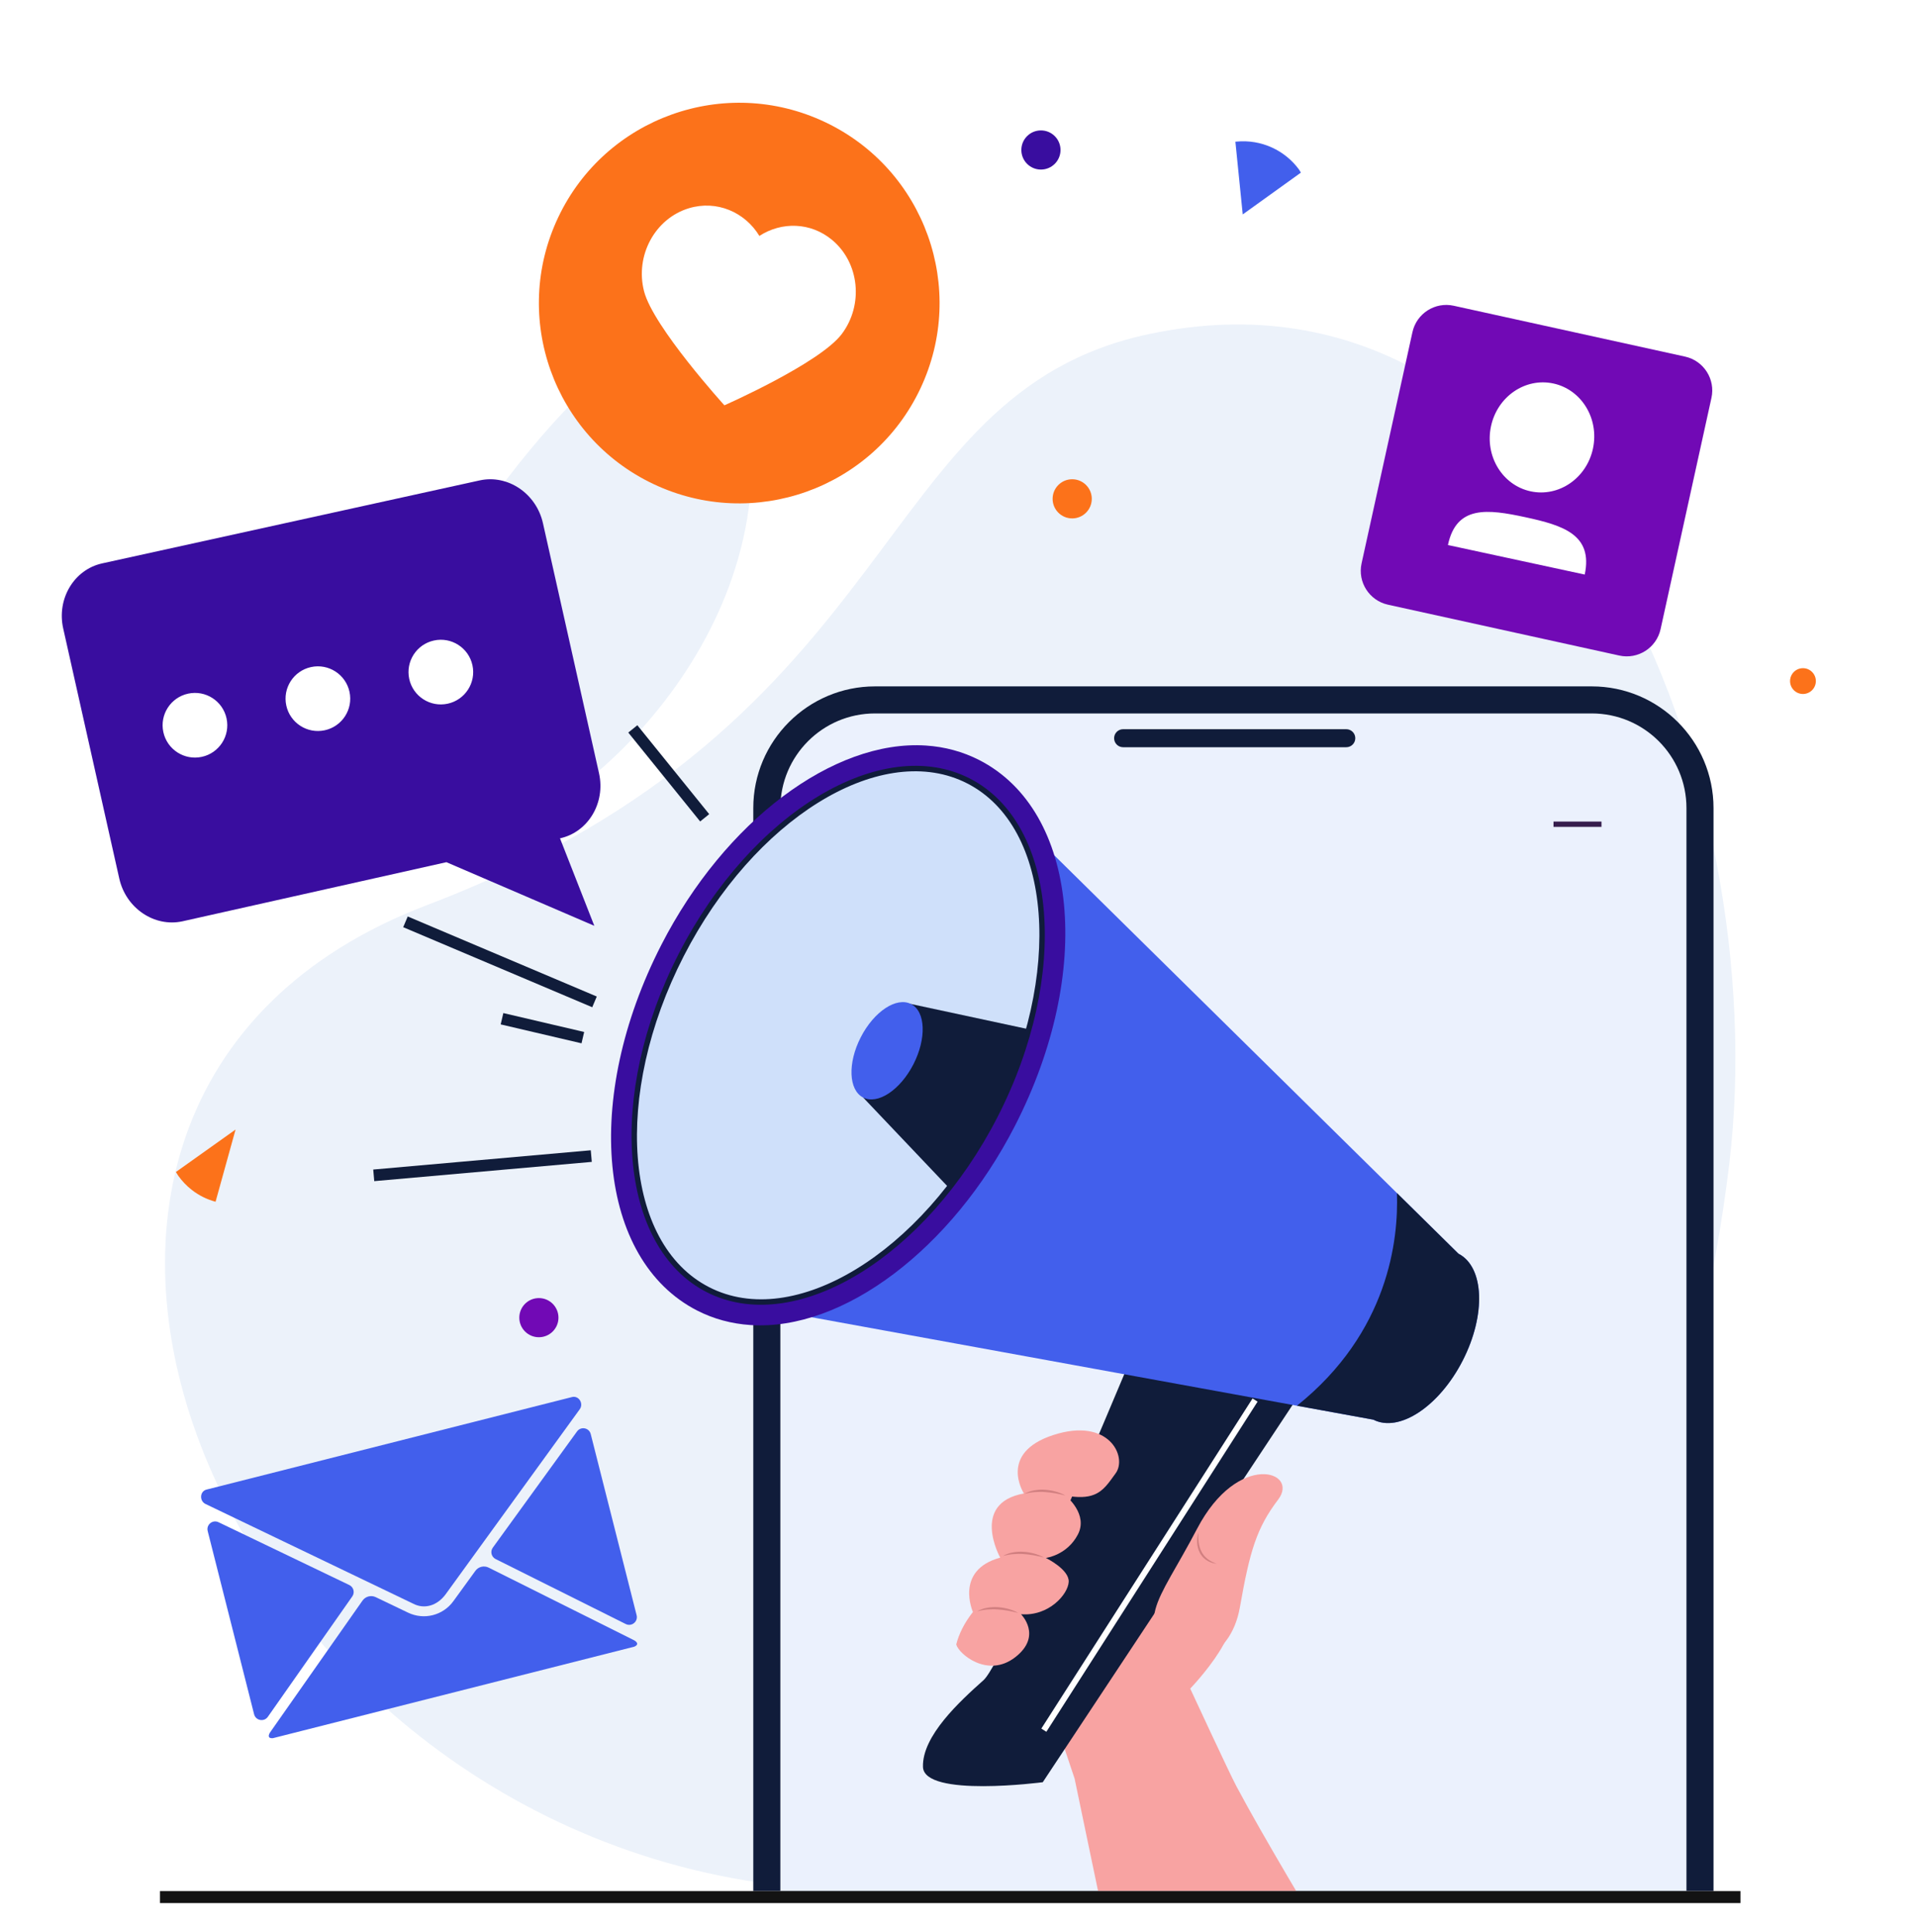 <svg xmlns:inkscape="http://www.inkscape.org/namespaces/inkscape" xmlns:sodipodi="http://sodipodi.sourceforge.net/DTD/sodipodi-0.dtd" xmlns="http://www.w3.org/2000/svg" xmlns:svg="http://www.w3.org/2000/svg" width="393.361mm" height="396.524mm" viewBox="0 0 393.361 396.524" id="svg447" sodipodi:docname="dm.svg" inkscape:version="1.1.2 (0a00cf5339, 2022-02-04)"><rect x="0" y="0" width="393.361" height="396.524" fill="#808080" stroke="none"/><defs id="defs444"><clipPath id="clipPath24"><path d="M 30468.5,2035.2 H 16059 l -4059.6,11517.1 4059.6,4197.5 h 14409.5 z" id="path22"></path></clipPath><clipPath id="clipPath24-6"><path d="M 30468.5,2035.2 H 16059 l -4059.6,11517.1 4059.6,4197.5 h 14409.5 z" id="path22-1"></path></clipPath><clipPath id="clipPath24-6-1"><path d="M 30468.5,2035.2 H 16059 l -4059.6,11517.1 4059.6,4197.5 h 14409.5 z" id="path22-1-5"></path></clipPath></defs><g inkscape:label="Layer 1" inkscape:groupmode="layer" id="layer1" transform="translate(107.753,99.423)"><g id="g10" transform="matrix(0.016,0,0,-0.016,-242.24,321.248)" clip-path="none"><path d="M 40000,0 H 0 V 26666.7 H 40000 V 0" style="fill:#ffffff;fill-opacity:1;fill-rule:nonzero;stroke:none" id="path12"></path><path d="m 23143.3,22007.2 c -3599.6,-760.5 -3063.5,-4965 -9260.6,-7324.5 -6642.21,-2528.9 -2619.2,-12069.3 4937.9,-12612.3 7521.8,-540.7 10990.6,2850.9 11762.8,9296.4 580.6,4846.5 -2090.9,11770.5 -7440.1,10640.4" style="fill:#ecf2fa;fill-opacity:1;fill-rule:nonzero;stroke:none" id="path14"></path><path d="m 14682.8,15547.2 c 1614.4,554.7 4061.4,3147.2 3176.5,6050.9 -884.9,2903.7 -7942.5,-7688.6 -3176.5,-6050.9" style="fill:#ecf2fa;fill-opacity:1;fill-rule:nonzero;stroke:none" id="path16"></path><g id="g18"><g id="g20" clip-path="url(#clipPath24-6-1)"><path d="m 30380.9,15926.5 v -20524 c 0,-860.3 -700.2,-1561.2 -1561.2,-1561.2 h -4105.8 v 3.1 h -5180.3 c -338.1,20.1 -647.5,148.5 -893.6,349.7 -350.4,286.9 -574,721.8 -574,1208.4 v 20524 c 0,861.1 700.9,1561.2 1561.2,1561.2 h 9192.5 c 861,0 1561.2,-700.1 1561.2,-1561.2" style="fill:#101c3a;fill-opacity:1;fill-rule:nonzero;stroke:none" id="path26"></path><path d="M 30033.8,15927 V -4597.7 c 0,-670.3 -543.5,-1213.8 -1214.4,-1213.8 h -9192.3 c -670.3,0 -1213.8,543.5 -1213.8,1213.8 V 15927 c 0,670.2 543.5,1213.7 1213.8,1213.7 h 9192.3 c 670.9,0 1214.4,-543.5 1214.4,-1213.7" style="fill:#ebf1fd;fill-opacity:1;fill-rule:nonzero;stroke:none" id="path28"></path><path d="m 25671,16938.5 h -2861.8 c -63.8,0 -115.6,-51.8 -115.6,-115.6 0,-63.9 51.8,-115.7 115.6,-115.7 H 25671 c 63.9,0 115.7,51.8 115.7,115.7 0,63.8 -51.8,115.6 -115.7,115.6" style="fill:#101c3a;fill-opacity:1;fill-rule:nonzero;stroke:none" id="path30"></path><path d="m 19519.8,15630.3 -48.6,48.5 383.5,383.5 48.5,-48.5 -383.4,-383.5" style="fill:#101c3a;fill-opacity:1;fill-rule:nonzero;stroke:none" id="path32"></path><path d="m 19854.7,15630.3 -383.5,383.5 48.6,48.5 383.4,-383.5 -48.5,-48.5" style="fill:#101c3a;fill-opacity:1;fill-rule:nonzero;stroke:none" id="path34"></path><path d="m 28944,15685.4 h -615.2 v 68.7 h 615.2 v -68.7" style="fill:#361e4d;fill-opacity:1;fill-rule:nonzero;stroke:none" id="path36"></path><path d="m 21993.4,7320.6 c 0,0 1329.1,-1261.4 2069.6,-1586 470.6,-206.2 -393.3,-1102.4 -393.3,-1102.4 0,0 501.8,-1083.1 591.6,-1251.4 715.4,-1338.8 2200.2,-3659.8 2993.3,-5144 840.8,-1573.7 -1929.2,-4647.4 -3262.9,-1797.4 -692.3,1479.3 -1450.8,5360.1 -1804.9,7038.8 l -267.5,798.3 v 0 c -99.6,203.2 -248.5,448.9 -473.3,745.3 -849.9,1120.9 547.4,2298.8 547.4,2298.8" style="fill:#f8a3a2;fill-opacity:1;fill-rule:nonzero;stroke:none" id="path38"></path><path d="m 21018.5,4740.1 c -305.9,-272.8 -787.6,-714.9 -776.2,-1111.9 11.5,-397.2 1536.3,-196.8 1536.3,-196.8 l 3680.1,5559.5 -2308.4,457.8 c 0,0 -1826,-4435.6 -2131.8,-4708.6" style="fill:#101c3a;fill-opacity:1;fill-rule:nonzero;stroke:none" id="path40"></path><path d="m 21824.7,4078.3 2708.9,4234.5 -64.3,41.2 -2708.9,-4234.6 64.3,-41.1" style="fill:#ffffff;fill-opacity:1;fill-rule:nonzero;stroke:none" id="path42"></path><path d="M 27109.7,10210.9 20946.9,16286 17534.2,9629.1 26018.3,8081.9 c 331.2,-169.8 844.1,169.1 1145.4,757.1 301.4,587.9 277.2,1202.1 -54,1371.9" style="fill:#425fec;fill-opacity:1;fill-rule:nonzero;stroke:none" id="path44"></path><path d="m 27109.7,10210.9 -789.1,777.9 c 21.6,-595.9 -106.1,-1786.9 -1282.1,-2728.2 l 979.8,-178.7 c 331.2,-169.8 844.1,169.1 1145.4,757.1 301.4,587.9 277.2,1202.1 -54,1371.9" style="fill:#101c3a;fill-opacity:1;fill-rule:nonzero;stroke:none" id="path46"></path><path d="m 20964.6,16542.4 c -210.3,107.6 -440.9,170.6 -685.4,186.5 -1185.7,77.5 -2580.1,-972.9 -3391.1,-2554.4 -1014.5,-1979.3 -813.7,-4040.3 457.1,-4692.3 210.3,-107.7 440.9,-170.6 685.4,-186.6 1185.7,-77.4 2580.1,973.2 3391.1,2554.7 1014.8,1979.5 813.8,4040.5 -457.1,4692.1" style="fill:#390d9f;fill-opacity:1;fill-rule:nonzero;stroke:none" id="path48"></path><path d="m 20827.1,16274.2 c -1111.3,569.7 -2760.9,-428.8 -3684.4,-2230.3 -923.6,-1801.5 -771.3,-3723.8 339.9,-4293.5 1111.3,-569.7 2761,428.8 3684.5,2230.4 923.5,1801.4 771.3,3723.7 -340,4293.4" style="fill:#cfe0fa;fill-opacity:1;fill-rule:nonzero;stroke:none" id="path50"></path><path d="m 20761.6,16266.7 c -1091.5,505.9 -2687.8,-484.4 -3587.3,-2239 -913.1,-1781.2 -767.5,-3685.8 324.5,-4245.7 1088.1,-560.7 2723.5,433.7 3636.6,2214.9 913.2,1781.2 767.6,3685.8 -324.5,4245.6 -16.2,8.4 -32.8,16.5 -49.3,24.2 z M 17517.9,9693.6 c -17.3,8.1 -34.5,16.4 -51.5,25.1 -1127,577.8 -1286.3,2525.3 -355.4,4341.4 931,1816.3 2606.6,2823.5 3732.4,2245.8 v 0 c 1127,-577.8 1286.3,-2525.3 355.4,-4341.3 -916.9,-1788.7 -2554.8,-2792.9 -3680.9,-2271" style="fill:#101c3a;fill-opacity:1;fill-rule:nonzero;stroke:none" id="path52"></path><path d="m 20020.5,13412.8 -544.9,-1199 1101.2,-1159.8 c 217.3,276.8 415.7,586.2 589.9,926.1 189.4,370.3 334.3,743.6 431.6,1109.5 l -1509.7,323.9 -68.1,-0.7" style="fill:#101c3a;fill-opacity:1;fill-rule:nonzero;stroke:none" id="path54"></path><path d="m 20089.5,13413.2 c -186.6,95.6 -475.4,-95.3 -645.1,-426.4 -169.8,-331.1 -156.2,-677 30.4,-772.6 186.5,-95.7 475.3,95.2 645.1,426.3 169.7,331.1 156.1,677 -30.4,772.7" style="fill:#425fec;fill-opacity:1;fill-rule:nonzero;stroke:none" id="path56"></path><path d="m 17384.8,15755 116,93.8 -921.6,1140.4 -116.1,-93.9 921.7,-1140.3" style="fill:#101c3a;fill-opacity:1;fill-rule:nonzero;stroke:none" id="path58"></path><path d="m 13205.1,11141.4 2789.9,247.1 -13.1,148.8 -2789.8,-247.1 13,-148.8" style="fill:#101c3a;fill-opacity:1;fill-rule:nonzero;stroke:none" id="path60"></path><path d="m 15863.3,12909.3 33.9,145.4 -1036.6,242.5 -33.9,-145.3 1036.6,-242.6" style="fill:#101c3a;fill-opacity:1;fill-rule:nonzero;stroke:none" id="path62"></path><path d="m 16000.8,13372 58.2,137.5 -2424.4,1026.8 -58.2,-137.5 2424.4,-1026.8" style="fill:#101c3a;fill-opacity:1;fill-rule:nonzero;stroke:none" id="path64"></path><path d="m 21536.9,7135.2 c -692,-124.4 -304,-823.1 -304,-823.1 -589.6,-161 -350,-697.2 -350,-697.2 -115.1,-146.4 -181,-286.4 -213.9,-416.2 30.2,-120.3 402.7,-438.6 756.5,-164 353.8,274.6 74.4,551.4 74.4,551.4 356.4,-27.7 603.1,255.3 611.5,415.3 8,157.1 -281.3,301.1 -293,306.8 11.6,1.6 272.9,38.5 409.8,299.3 136.5,259.9 -144.3,489.3 -158.2,500.8 165.7,-29.7 277.5,-22.9 362.5,10 124.5,47.7 190.5,150.9 281.2,276.1 152.6,210.6 -85.5,722.3 -799.4,490.7 -713.9,-231.7 -377.4,-749.9 -377.4,-749.9" style="fill:#f8a3a2;fill-opacity:1;fill-rule:nonzero;stroke:none" id="path66"></path><path d="m 21795.3,6312.9 c -79.3,44.5 -169.8,67.7 -261.1,74.2 -45.7,3.4 -92,0.5 -137.1,-7.6 -45.4,-7.1 -88.8,-24.2 -128.9,-44.8 44.4,10 87.7,19 132,22.2 44,3.2 88.1,4.7 132.2,1 44,-2.7 87.9,-8.4 131.7,-15.9 43.7,-8.2 87.5,-17.2 131.2,-29.1" style="fill:#d17f80;fill-opacity:1;fill-rule:nonzero;stroke:none" id="path68"></path><path d="m 21464.4,5602.4 c -79.4,44.6 -169.9,67.8 -261.1,74.3 -45.8,3.3 -92,0.4 -137.2,-7.6 -45.3,-7.1 -88.7,-24.2 -128.8,-44.8 44.3,10 87.7,18.9 131.9,22.2 44,3.1 88.2,4.6 132.2,1 44,-2.7 87.9,-8.4 131.7,-16 43.7,-8.1 87.5,-17.1 131.3,-29.1" style="fill:#d17f80;fill-opacity:1;fill-rule:nonzero;stroke:none" id="path70"></path><path d="m 22069.3,7108.6 c -79.4,44.5 -170,67.7 -261.2,74.3 -45.7,3.3 -92,0.4 -137.1,-7.7 -45.3,-7.1 -88.7,-24.2 -128.8,-44.8 44.3,10 87.7,19 131.9,22.2 44,3.2 88.1,4.7 132.2,1 44,-2.6 87.9,-8.4 131.7,-15.9 43.8,-8.2 87.5,-17.2 131.3,-29.1" style="fill:#d17f80;fill-opacity:1;fill-rule:nonzero;stroke:none" id="path72"></path><path d="m 23564,4932.6 c 0,0 615.6,21 743,744.3 127.5,723.2 214.7,1016.4 491,1380.6 276.2,364 -516.5,625.9 -1039.6,-373.8 C 23235.3,5684.2 22920.2,5508 23564,4932.6" style="fill:#f8a3a2;fill-opacity:1;fill-rule:nonzero;stroke:none" id="path74"></path><path d="m 23776,6636.2 c -14.1,-41.6 -19.6,-86.3 -17.5,-130.9 2,-44.6 13.1,-89.4 34,-129.9 10,-20.6 24.5,-38.4 38.8,-56.2 16.9,-15.2 32.6,-31.9 52.8,-42.6 18.2,-13.4 39.8,-20.6 60.2,-29 10.2,-4.7 21.6,-5.6 32.2,-8.4 10.7,-2.5 21.5,-4.7 32.2,-6.5 -19.8,9.8 -40.7,15.9 -59.4,26.6 -18.5,10.9 -37.7,20 -53.7,33.9 -17.5,11.8 -31.4,27.6 -46,42.4 -12.3,16.7 -25.4,32.8 -34.2,51.8 -19.5,36.7 -30.9,77.7 -36.8,119.7 -5.3,42.2 -6.9,85.5 -2.6,129.1" style="fill:#d17f80;fill-opacity:1;fill-rule:nonzero;stroke:none" id="path76"></path></g></g><path d="m 24260.4,24475.4 -11.4,-1.1 94.2,-932.8 746.1,536.3 -25.3,41 c -179.2,243.3 -479.9,388.6 -803.6,356.6" style="fill:#425fec;fill-opacity:1;fill-rule:nonzero;stroke:none" id="path78"></path><path d="m 11426.4,11803.2 -765.3,-544.6 c 0.1,0 0.1,-0.2 0.2,-0.2 l 31.2,-49.1 c 45.5,-63.3 100.4,-124.2 172,-180 92.5,-72.3 196.7,-123.1 305.5,-152.2 l 256.4,926.1" style="fill:#fc721a;fill-opacity:1;fill-rule:nonzero;stroke:none" id="path80"></path><path d="m 22006.3,24368 c 0,-138.6 -112.5,-251.1 -251.2,-251.1 -138.8,0 -251.1,112.5 -251.1,251.1 0,138.7 112.3,251.1 251.1,251.1 138.7,0 251.2,-112.4 251.2,-251.1" style="fill:#390d9f;fill-opacity:1;fill-rule:nonzero;stroke:none" id="path82"></path><path d="m 15567.6,9390.3 c 0,-138.7 -112.5,-251.1 -251.1,-251.1 -138.8,0 -251.1,112.4 -251.1,251.1 0,138.7 112.3,251.1 251.1,251.1 138.6,0 251.1,-112.4 251.1,-251.1" style="fill:#7109b5;fill-opacity:1;fill-rule:nonzero;stroke:none" id="path84"></path><path d="m 22407.2,19893.4 c 0,-138.7 -112.5,-251.1 -251.1,-251.1 -138.8,0 -251.1,112.4 -251.1,251.1 0,138.7 112.3,251.1 251.1,251.1 138.6,0 251.1,-112.4 251.1,-251.1" style="fill:#fc721a;fill-opacity:1;fill-rule:nonzero;stroke:none" id="path86"></path><path d="m 31693.4,17555.7 c 0,-91.4 -74.1,-165.5 -165.5,-165.5 -91.4,0 -165.4,74.1 -165.4,165.5 0,91.3 74,165.4 165.4,165.4 91.4,0 165.5,-74.1 165.5,-165.4" style="fill:#fc721a;fill-opacity:1;fill-rule:nonzero;stroke:none" id="path88"></path><path d="m 20207.9,21305.6 c -606.8,-1282.4 -2138.4,-1830 -3420.8,-1223.1 -1282.4,606.8 -1830,2138.4 -1223.1,3420.8 606.8,1282.4 2138.4,1830 3420.8,1223.2 1282.4,-606.9 1830,-2138.5 1223.1,-3420.9" style="fill:#fc721a;fill-opacity:1;fill-rule:nonzero;stroke:none" id="path90"></path><path d="m 19076.1,23214.9 c -274.1,227.7 -646.7,235.8 -931.8,50.7 -186.3,307.5 -549.2,462.3 -903.6,355.3 -435.4,-131.5 -693.1,-608.3 -575.4,-1065.2 117.6,-456.9 1030.4,-1462.7 1030.4,-1462.7 0,0 1222.3,538.8 1504.9,914 282.8,375.3 227,916.1 -124.5,1207.9" style="fill:#ffffff;fill-opacity:1;fill-rule:nonzero;stroke:none" id="path92"></path><path d="m 13704.1,5721.7 -2662.4,1278.4 c -80.9,38.9 -75.1,161.8 11.7,184.9 0.7,0.1 1.3,0.3 2,0.4 l 4684.8,1186.4 c 0.7,0.2 1.3,0.4 2,0.5 87.3,21 150.9,-84.4 98.2,-157 L 14123.8,5846.5 c -112.3,-155.7 -280.1,-198.2 -419.7,-124.8" style="fill:#425fec;fill-opacity:1;fill-rule:nonzero;stroke:none" id="path94"></path><path d="M 12923.6,5815 11840.8,4270.7 c -48.5,-69.2 -155.9,-49.5 -176.6,32.4 L 11069,6653.4 c -20.5,81.2 63,149.5 138.5,113.2 l 1677.9,-805.9 c 55,-26.4 73.2,-95.8 38.2,-145.7" style="fill:#425fec;fill-opacity:1;fill-rule:nonzero;stroke:none" id="path96"></path><path d="m 16577,5204.5 c -1.4,-13.3 -15.3,-25.6 -37.5,-34.7 L 11906.4,3996.6 c -23.7,-2.6 -41.8,1.6 -49.4,12.6 -8.7,12.8 -4.8,32.2 9.4,56.9 4.3,7.2 10.4,15.5 16.9,24.7 l 1171.4,1670.5 c 38,53.8 109.5,72.6 169.1,44.2 l 415.1,-199.1 c 102.2,-48.9 214.1,-58.1 317.1,-31.9 102.9,26 197,87.3 263.6,179 l 282.5,389.3 c 38.8,53.4 110.6,70.8 169.7,41.6 L 16515,5263.6 c 10.1,-4.8 19.4,-9.3 26.6,-13.6 24.2,-15 36.9,-30.1 35.4,-45.5" style="fill:#425fec;fill-opacity:1;fill-rule:nonzero;stroke:none" id="path98"></path><path d="M 15981.4,7897.4 16570,5573.3 c 20.7,-81.9 -64.3,-150.4 -139.9,-112.6 L 14761.6,6294 c -54.6,27.3 -71.7,97 -35.9,146.4 l 1080,1490.6 c 49.2,67.9 155.2,47.6 175.7,-33.6" style="fill:#425fec;fill-opacity:1;fill-rule:nonzero;stroke:none" id="path100"></path><path d="M 30726.4,1881.2 H 10456.9 v 154 h 20269.5 v -154" style="fill:#131313;fill-opacity:1;fill-rule:nonzero;stroke:none" id="path102"></path><path d="m 29172.3,17883.2 -2966.3,652.3 c -239.8,52.8 -391.4,289.9 -338.7,529.7 l 652.4,2966.2 c 52.7,239.8 289.9,391.5 529.6,338.7 l 2966.3,-652.3 c 239.8,-52.8 391.4,-289.9 338.7,-529.7 L 29702,18221.9 c -52.8,-239.8 -289.9,-391.5 -529.7,-338.7" style="fill:#7109b5;fill-opacity:1;fill-rule:nonzero;stroke:none" id="path104"></path><path d="m 28835.2,20540 c -80.6,-381.9 -438.8,-628.3 -800.2,-550.3 -361.2,78 -588.8,450.8 -508.2,832.8 80.6,382 438.8,628.4 800.1,550.4 361.3,-78 588.9,-450.9 508.3,-832.9" style="fill:#ffffff;fill-opacity:1;fill-rule:nonzero;stroke:none" id="path106"></path><path d="m 26974.9,19300.9 c 108.1,512.1 508,461.4 992.5,356.9 484.5,-104.7 870,-223.5 761.9,-735.7 l -1754.4,378.8" style="fill:#ffffff;fill-opacity:1;fill-rule:nonzero;stroke:none" id="path108"></path><path d="M 14557.8,20129.9 9716.47,19065.6 c -360.58,-78.7 -585.84,-454.3 -500.52,-834.7 l 719.21,-3208.1 c 85.24,-380.4 450.04,-627.2 810.64,-548.4 l 3384.7,758.3 1896.9,-816.1 -440.2,1122 c 360.6,78.7 585.8,454.3 500.5,834.7 l -719.2,3208.1 c -85.3,380.4 -450.1,627.2 -810.7,548.5" style="fill:#390d9f;fill-opacity:1;fill-rule:nonzero;stroke:none" id="path110"></path><path d="m 11311,17076.9 c -48.4,223.8 -269.1,366.1 -493,317.7 -223.9,-48.4 -366.2,-269.2 -317.8,-493 48.4,-223.9 269.2,-366.2 493.1,-317.8 223.9,48.4 366.1,269.2 317.7,493.1" style="fill:#ffffff;fill-opacity:1;fill-rule:nonzero;stroke:none" id="path112"></path><path d="m 12887.7,17417.7 c -48.4,223.9 -269.1,366.2 -493,317.8 -223.9,-48.4 -366.2,-269.2 -317.7,-493.1 48.4,-223.8 269.1,-366.1 493,-317.7 223.9,48.4 366.1,269.2 317.7,493" style="fill:#ffffff;fill-opacity:1;fill-rule:nonzero;stroke:none" id="path114"></path><path d="m 14464.5,17758.6 c -48.5,223.9 -269.2,366.2 -493.1,317.7 -223.9,-48.3 -366.1,-269.1 -317.7,-493 48.4,-223.9 269.1,-366.1 493,-317.7 223.9,48.4 366.2,269.1 317.8,493" style="fill:#ffffff;fill-opacity:1;fill-rule:nonzero;stroke:none" id="path116"></path></g></g></svg>
